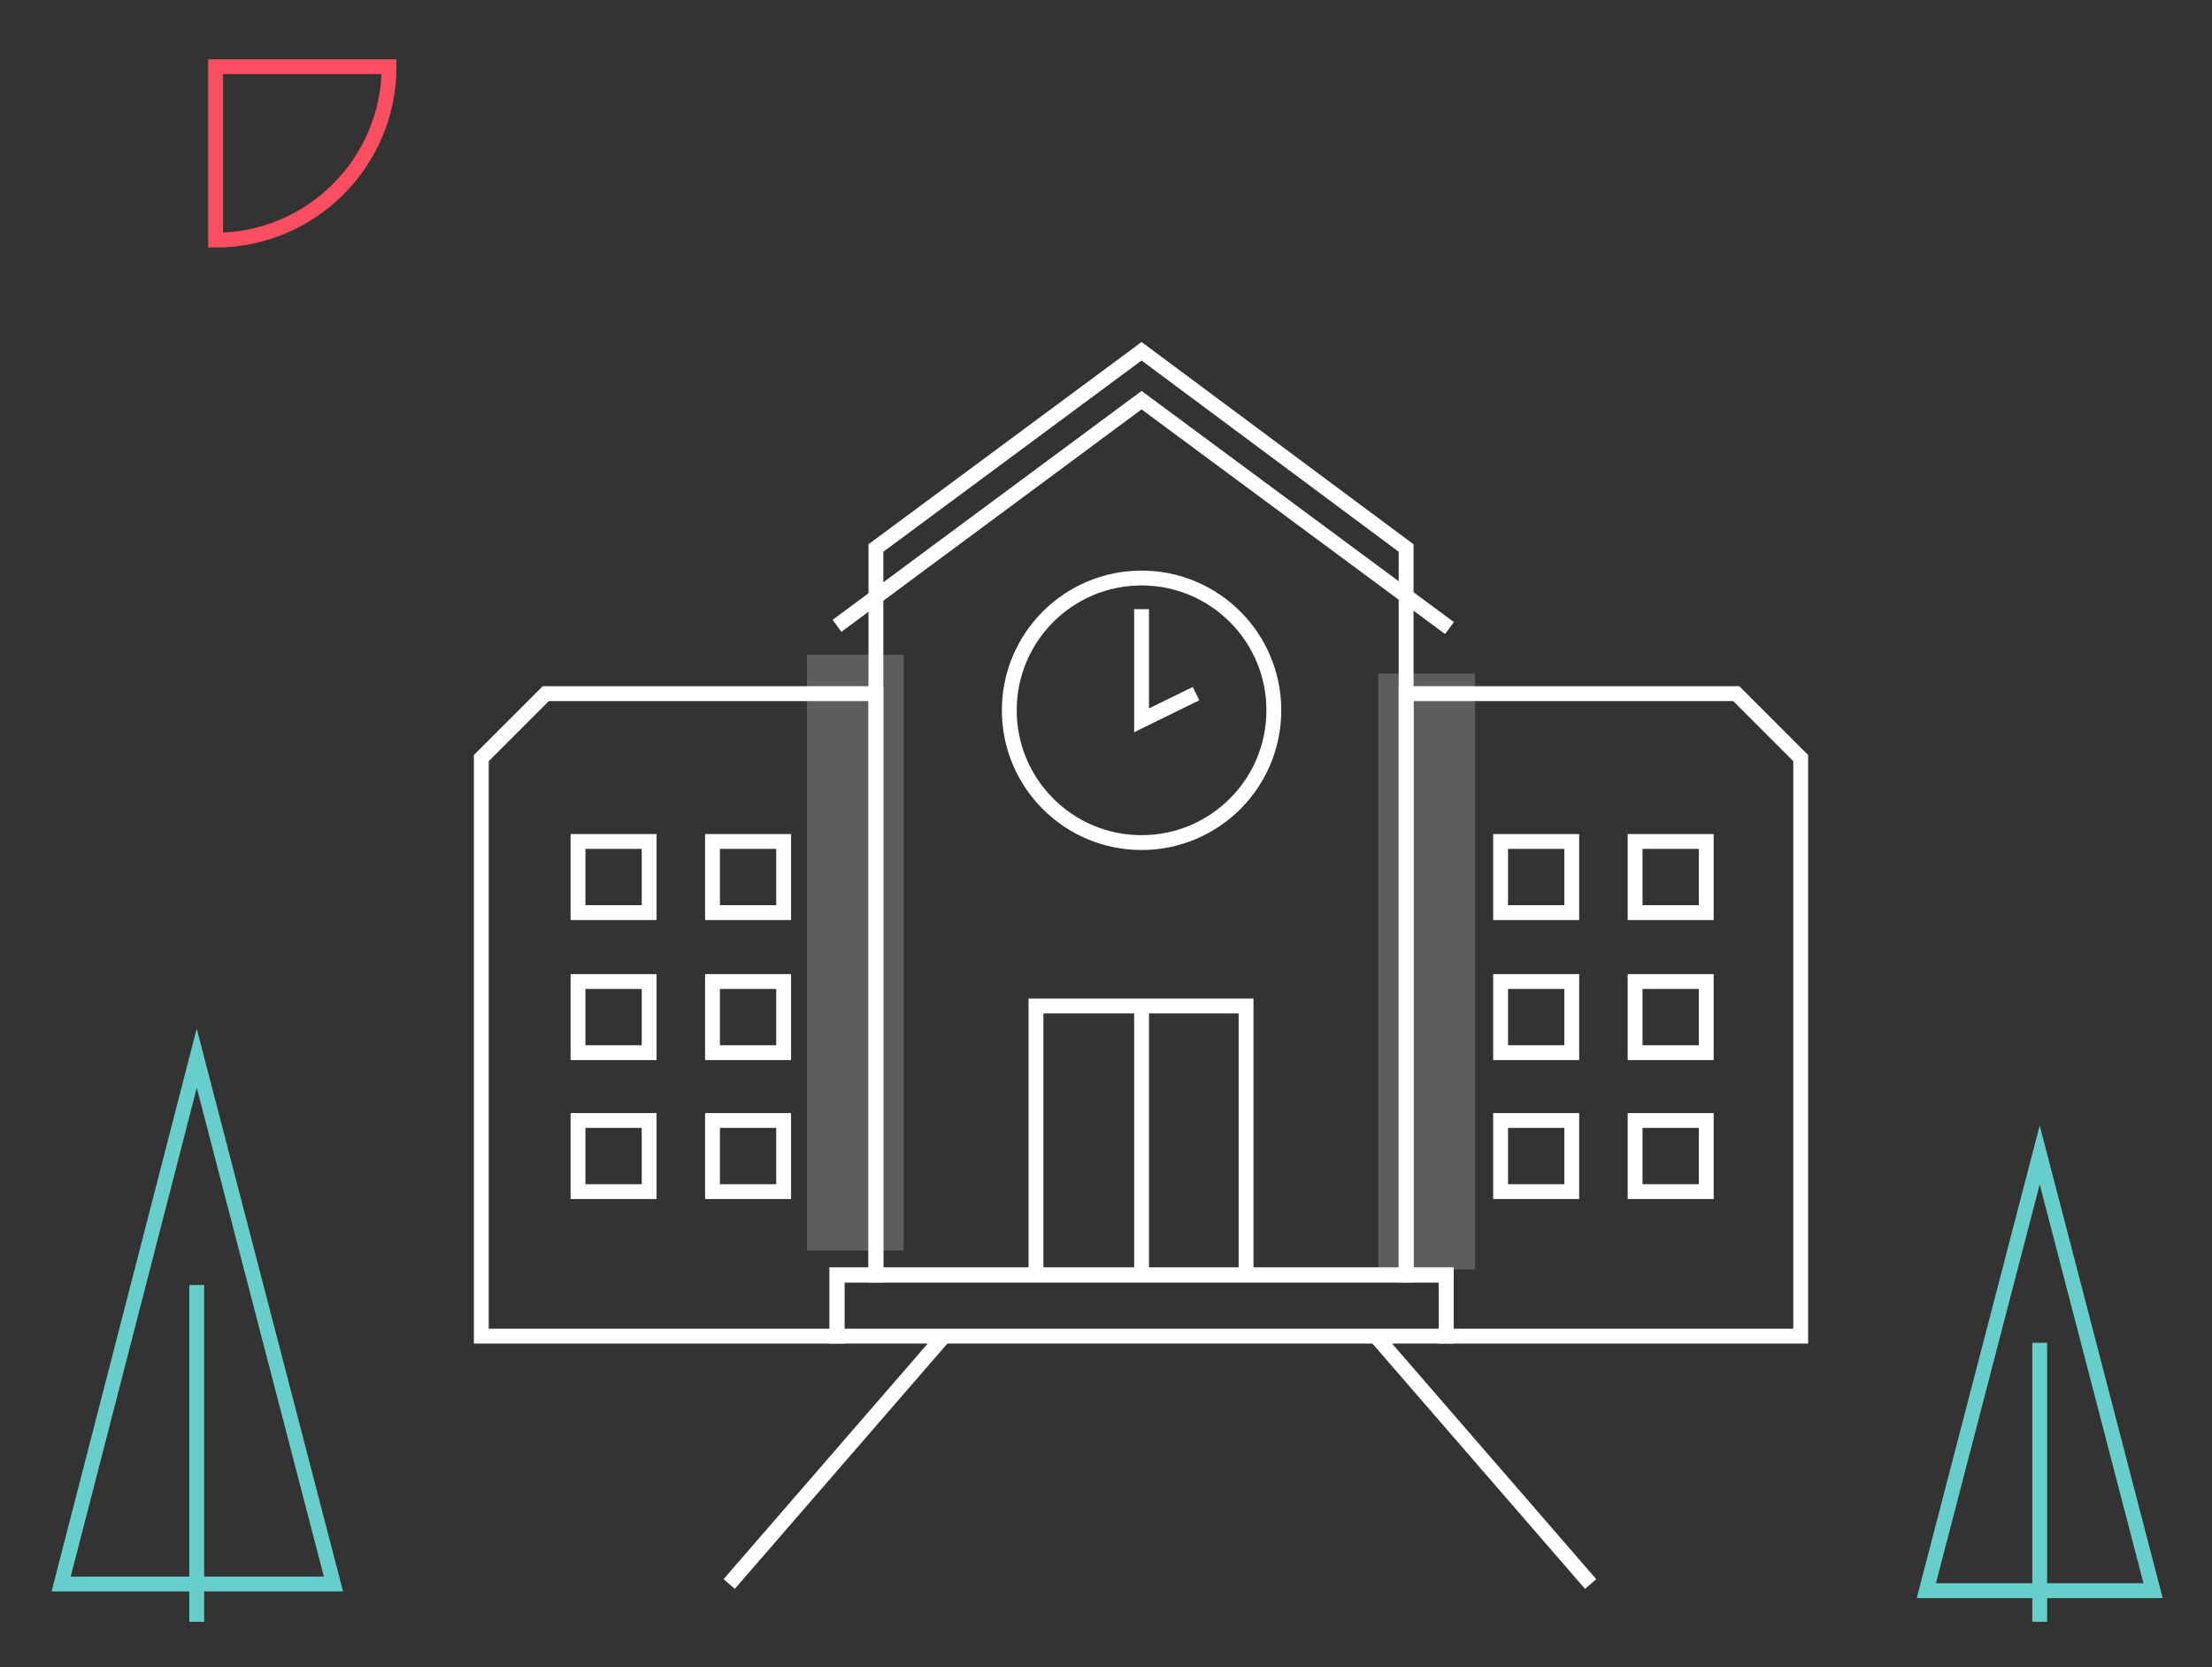 <?xml version="1.0" encoding="utf-8"?>
<!-- Generator: Adobe Illustrator 19.0.0, SVG Export Plug-In . SVG Version: 6.00 Build 0)  -->
<svg version="1.1" id="Calque_1" xmlns="http://www.w3.org/2000/svg" xmlns:xlink="http://www.w3.org/1999/xlink" x="0px" y="0px"
	 viewBox="0 0 199 150" style="enable-background:new 0 0 199 150;" xml:space="preserve">
<rect x="0" y="0" width="199" height="150" fill="#333333" stroke="none"/>
<style type="text/css">
	.st0{opacity:0.21;fill:#FFFFFF;}
	.st1{fill:none;stroke:#FB4E61;stroke-width:1.335;stroke-miterlimit:10;}
	.st2{fill:none;stroke:#FFFFFF;stroke-width:1.335;stroke-miterlimit:10;}
	.st3{fill:none;stroke:#67CECC;stroke-width:1.335;stroke-miterlimit:10;}
</style>
<g id="XMLID_2_">
	<g id="XMLID_5_">
		<rect id="XMLID_36_" x="72.6" y="58.9" class="st0" width="8.7" height="53.6"/>
		<rect id="XMLID_35_" x="124" y="60.6" class="st0" width="8.7" height="53.6"/>
		<path id="XMLID_34_" class="st1" d="M19.4,21.6C28,21.6,35,14.6,35,6H19.4V21.6z"/>
		<g id="XMLID_12_">
			<polygon id="XMLID_33_" class="st2" points="75.3,114.7 75.3,120.2 43.3,120.2 43.3,68.2 49.1,62.4 78.8,62.4 78.8,114.7 			"/>
			<polygon id="XMLID_32_" class="st2" points="162,120.2 130.1,120.2 130.1,114.7 126.5,114.7 126.5,62.4 156.2,62.4 162,68.2 			
				"/>
			<polygon id="XMLID_31_" class="st2" points="126.5,114.7 78.8,114.7 78.8,49.3 102.7,31.6 126.5,49.3 			"/>
			<circle id="XMLID_30_" class="st2" cx="102.7" cy="63.9" r="11.9"/>
			<polyline id="XMLID_29_" class="st2" points="112.1,114.7 112.1,90.5 93.2,90.5 93.2,114.7 			"/>
			<line id="XMLID_28_" class="st2" x1="102.7" y1="90.5" x2="102.7" y2="114.7"/>
			<rect id="XMLID_27_" x="52" y="75.7" class="st2" width="6.4" height="6.4"/>
			<rect id="XMLID_26_" x="64.1" y="75.7" class="st2" width="6.4" height="6.4"/>
			<rect id="XMLID_25_" x="52" y="88.3" class="st2" width="6.4" height="6.4"/>
			<rect id="XMLID_24_" x="64.1" y="88.3" class="st2" width="6.4" height="6.4"/>
			<rect id="XMLID_23_" x="52" y="100.8" class="st2" width="6.4" height="6.4"/>
			<rect id="XMLID_22_" x="64.1" y="100.8" class="st2" width="6.4" height="6.4"/>
			<rect id="XMLID_21_" x="135" y="75.7" class="st2" width="6.4" height="6.4"/>
			<rect id="XMLID_20_" x="147.1" y="75.7" class="st2" width="6.4" height="6.4"/>
			<rect id="XMLID_19_" x="135" y="88.3" class="st2" width="6.4" height="6.4"/>
			<rect id="XMLID_18_" x="147.1" y="88.3" class="st2" width="6.4" height="6.4"/>
			<rect id="XMLID_17_" x="135" y="100.8" class="st2" width="6.4" height="6.4"/>
			<rect id="XMLID_16_" x="147.1" y="100.8" class="st2" width="6.4" height="6.4"/>
			<polyline id="XMLID_15_" class="st2" points="75.3,56.3 102.7,36 130.4,56.5 			"/>
			<polyline id="XMLID_14_" class="st2" points="102.7,54.8 102.7,64.8 107.6,62.4 			"/>
			<rect id="XMLID_13_" x="75.3" y="114.7" class="st2" width="54.8" height="5.5"/>
		</g>
		<g id="XMLID_9_">
			<line id="XMLID_11_" class="st3" x1="17.7" y1="115.6" x2="17.7" y2="145.9"/>
			<polygon id="XMLID_10_" class="st3" points="5.5,142.5 17.7,95.2 30,142.5 			"/>
		</g>
		<g id="XMLID_6_">
			<line id="XMLID_8_" class="st3" x1="183.5" y1="120.8" x2="183.5" y2="145.9"/>
			<polygon id="XMLID_7_" class="st3" points="173.3,143.1 183.5,103.9 193.7,143.1 			"/>
		</g>
	</g>
	<line id="XMLID_4_" class="st2" x1="65.6" y1="142.5" x2="85.1" y2="120"/>
	<line id="XMLID_3_" class="st2" x1="143.1" y1="142.5" x2="123.6" y2="120"/>
</g>
</svg>
